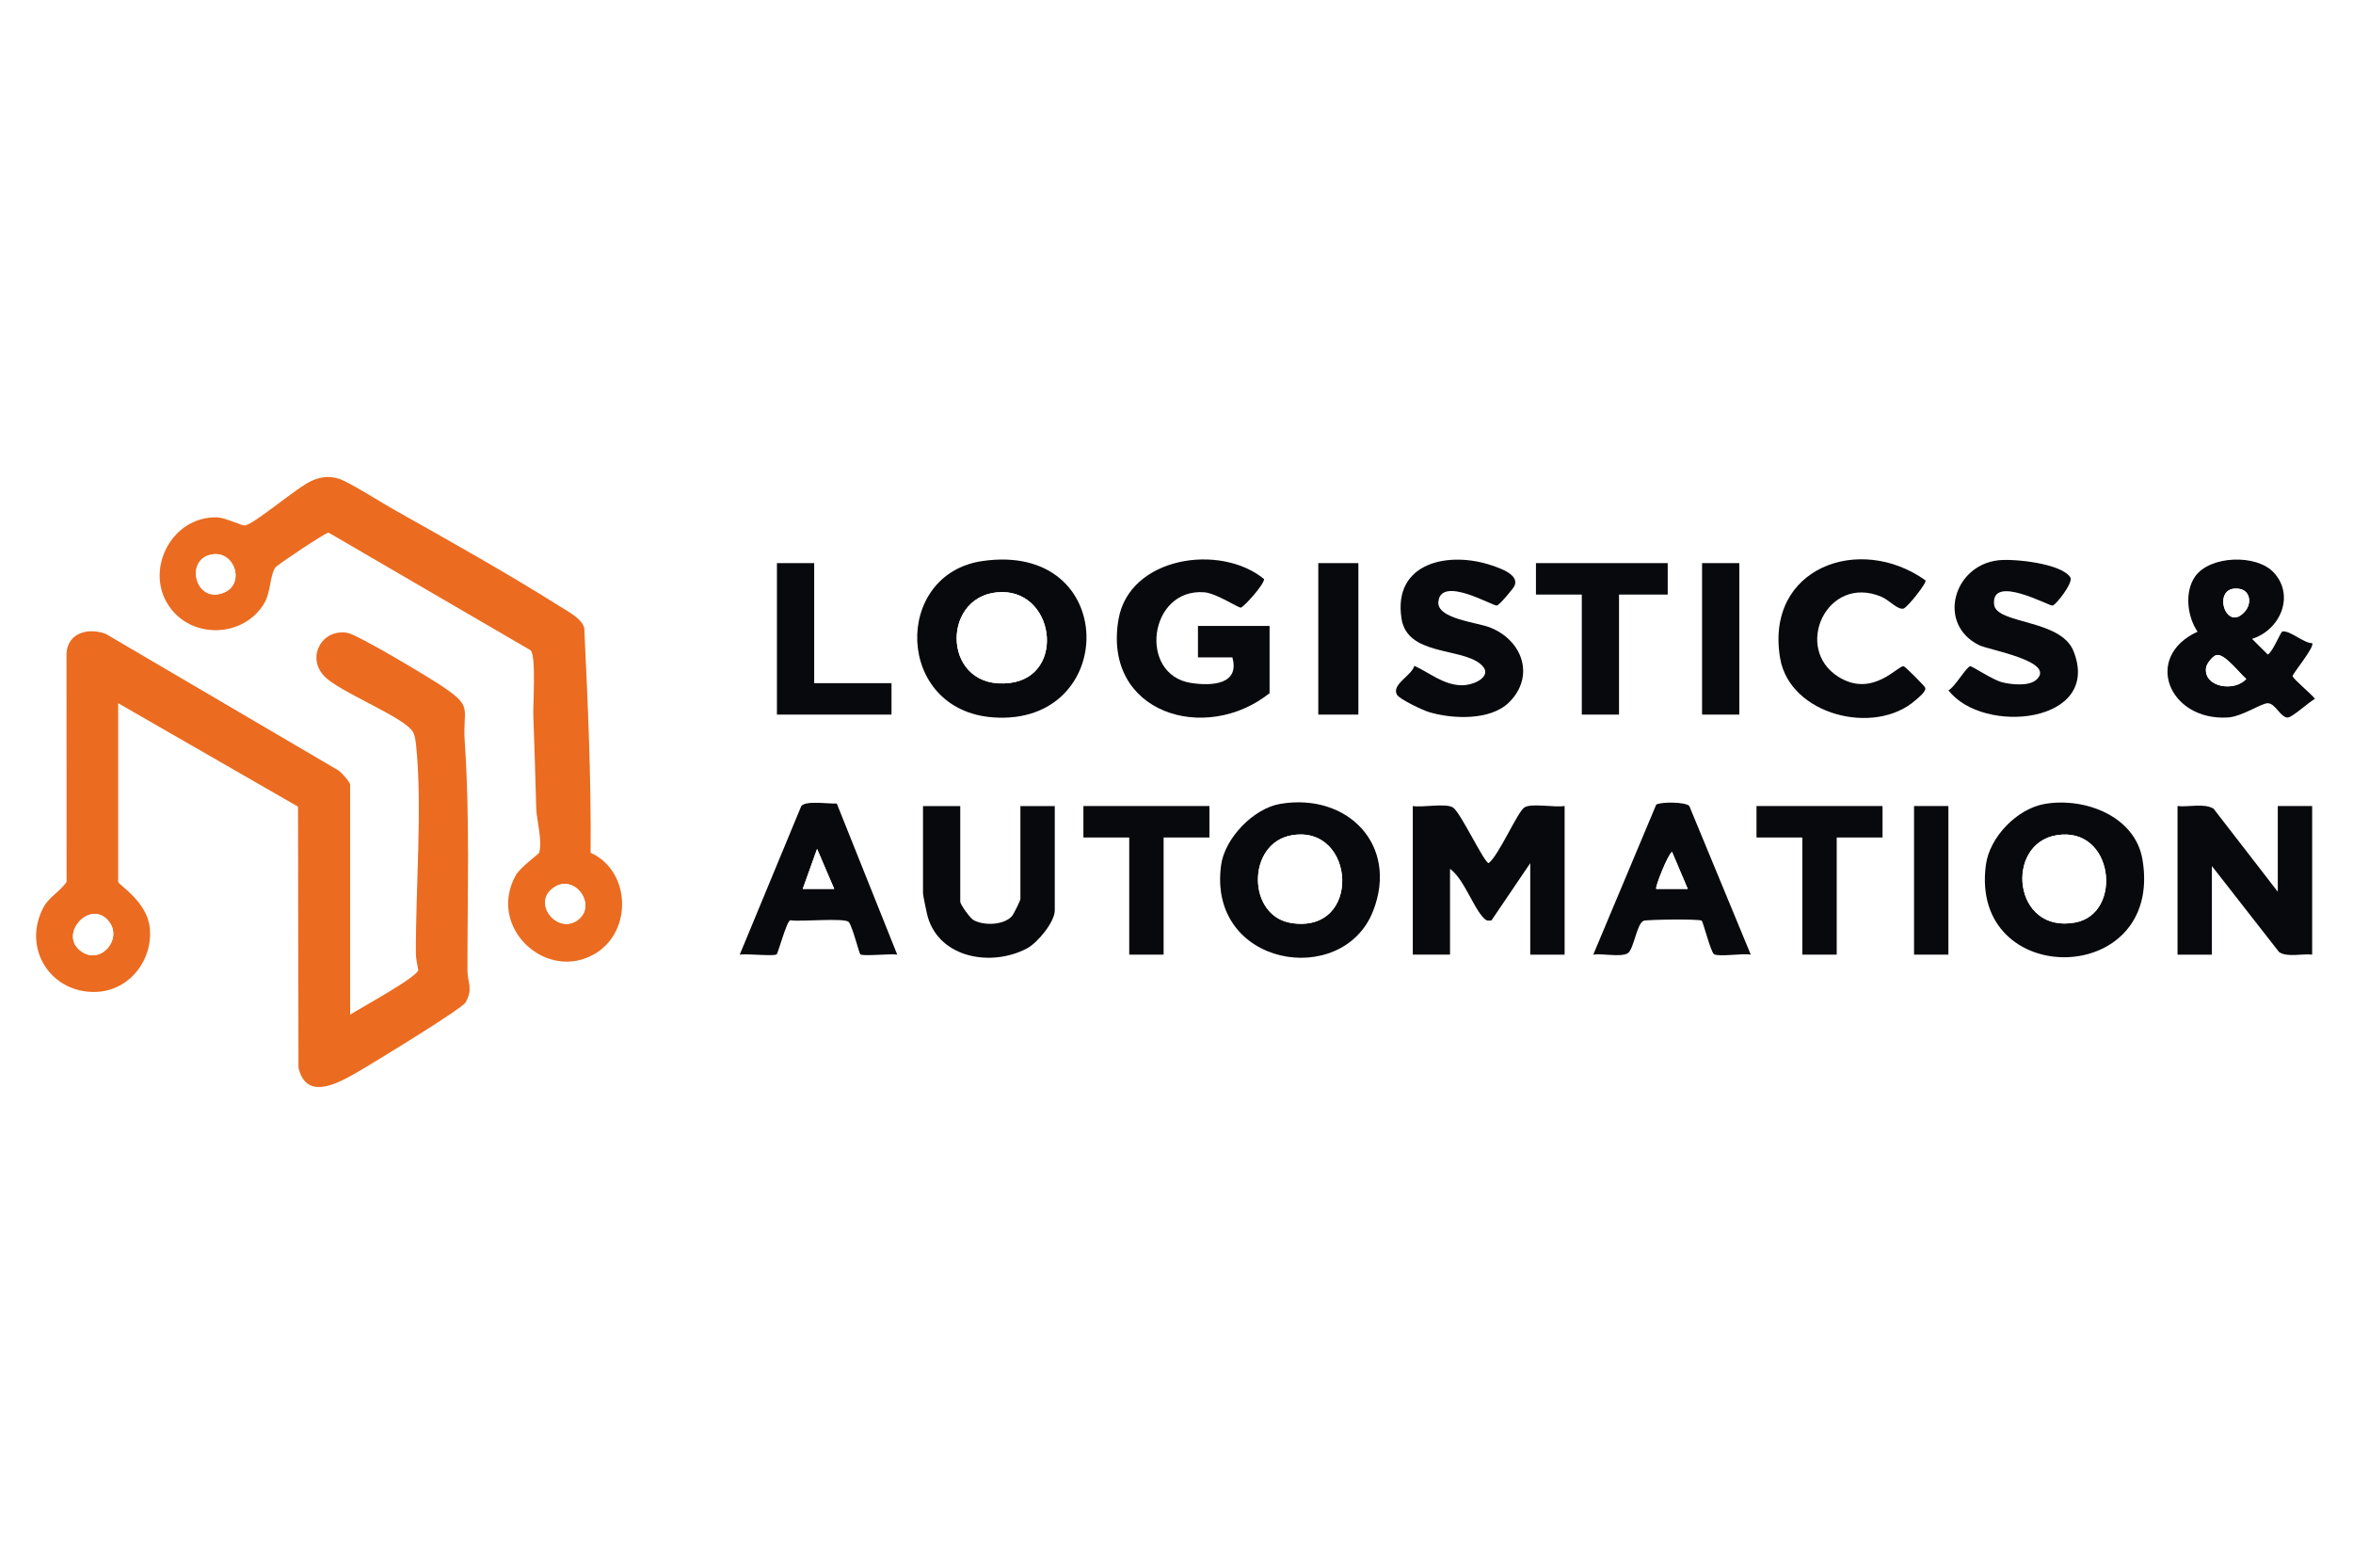 <?xml version="1.0" encoding="UTF-8"?>
<svg id="a" data-name="Ebene 1" xmlns="http://www.w3.org/2000/svg" viewBox="0 0 1010 673">
  <rect width="1010" height="673" fill="#fff"/>
  <g>
    <path d="M997.39,159.53v354.52H12.61V159.53h984.78ZM169.45,218.96c-5.18-2.91-19.8-12.19-24-13.47s-7.6-.85-11.55.86c-6.28,2.71-24.49,18.49-28.68,19.19-1.42.24-8.43-3.38-12.13-3.47-19.97-.45-31.76,23.77-19.64,39.32,10.14,13.01,31.13,11.9,39.78-2.07,3.22-5.2,2.46-12.26,5.07-15.8.81-1.1,21.43-14.97,22.79-14.88l86.7,50.5c2.47,2.74.96,22.84,1.16,28.28.5,13.03.88,26.1,1.23,39.25.15,5.43,2.74,13.94,1.3,19.32-.18.68-8.08,6.13-10.11,9.81-12.4,22.46,13.34,46.03,34.19,33.5,16.11-9.69,15.14-35.5-2.03-43.25.26-32.22-1.18-64.25-2.72-96.42-.93-4.07-6.94-7.1-10.36-9.27-22.23-14.05-47.96-28.47-70.98-41.4ZM421.72,240.82c-38.6,5.57-37.55,64.11,4.61,67.12,53.87,3.85,54.38-75.64-4.61-67.12ZM544.96,297.54v-28.83h-30.74v13.5s14.76-.01,14.76-.01c3.27,11.64-8.8,12.36-17.75,10.97-22.83-3.56-18.11-40.78,5.72-38.92,5.17.4,14.94,6.92,15.72,6.58,1.74-.78,10.07-10.12,9.91-12.27-18.93-15.49-57.93-9.52-62.49,17.39-6.81,40.2,37.29,53.59,64.87,31.6ZM647.82,301.42c11.12-11.11,5.82-26.49-8.21-32.08-5.57-2.22-22.9-3.7-22.2-11.03,1.09-11.41,23.44,1.92,25.11,1.61,1.12-.21,7.04-7.27,7.56-8.42,2.15-4.78-5.96-7.52-9.62-8.77-18.6-6.35-42.67-1.33-38.86,22.83,2.49,15.76,24.76,12.39,33.59,19.22,6.64,5.14-2.34,9.58-8.14,9.36-7.61-.29-13.37-5.33-19.93-8.34-1.28,4.29-9.85,8-7.51,12.35,1.04,1.94,10.97,6.63,13.52,7.42,10.11,3.13,26.68,3.84,34.7-4.16ZM826.49,249.11c-28.4-20.27-68.97-5.36-62.4,33.42,4.13,24.37,40.56,33.49,58.07,18.05,1.26-1.12,4.55-3.59,4.25-5.32-.12-.67-8.63-9.17-9.3-9.29-2.43-.43-13.3,13.66-27.9,4.61-19.73-12.23-5-44.39,18.47-34.38,3.2,1.37,6.87,5.63,9.34,5.02,1.71-.43,10.17-11.1,9.46-12.12ZM874.15,291.73c-3.18,2.94-10.76,2.12-14.7,1.15s-12.98-7.04-13.74-6.9c-1.71.3-6.65,9.05-9.35,10.33,14.87,19.4,65.99,14.18,53.69-16.8-5.51-13.87-33.24-11.49-34.1-20.06-1.32-13.18,23.68.78,25.11.5,1.52-.29,9.01-9.98,7.63-12.12-3.85-5.98-24.11-8.08-30.83-7.34-19.56,2.15-26.5,27.59-8.27,36.48,4.19,2.05,33.06,6.91,24.57,14.76ZM976.06,245.83c-7.37-8.1-27.44-7.41-33.81,1.6-4.64,6.57-3.42,17.23,1.04,23.71-23.43,10.72-12.47,38.25,12.86,36.84,6.27-.35,14.51-6.19,17.3-6.13,3.31.07,5.4,6.17,8.57,6.15,1.82,0,9.22-6.78,11.66-8.02-1.24-1.85-9.6-8.74-9.6-9.8s9.59-12.52,8.4-14.1c-3.8-.06-9.44-5.57-12.79-5.02-.75.12-4.13,8.84-6.26,9.89l-6.76-6.73c11.94-3.7,18.53-18.35,9.4-28.4ZM349.48,241.72h-15.98v65.02h49.18v-13.49h-33.19v-51.52ZM583.07,241.72h-17.21v65.02h17.21v-65.02ZM715.85,241.72h-56.55v13.49h19.67v51.52h15.98v-51.52h20.9v-13.49ZM746.59,241.72h-15.98v65.02h15.98v-65.02ZM150.31,435.54v-98.75c0-1-3.68-5.22-4.99-6.06l-99.85-58.61c-7.37-2.82-16.26-.62-16.9,8.22l.04,98.17c-3.1,4.64-7.64,6.25-10.34,11.76-8.6,17.58,4.04,36.3,23.18,35.5,14.25-.6,24.38-13.83,22.84-27.67-1.26-11.3-13.55-18.37-13.55-19.59v-76.67l77.2,44.41.2,112.05c3.14,13.58,15.39,7.51,23.79,2.78,6.11-3.44,46.37-28,47.94-30.78,3.38-5.97.81-8.47.8-13.72-.03-32.7,1.07-65.71-1.16-98.2-1-14.63,3.86-14.62-9.47-23.67-5.64-3.83-36.36-22.26-40.91-23.06-10.79-1.91-17.77,10.35-9.93,18.59,6.67,7.01,35.5,17.95,38.3,24.35.67,1.54.92,3.37,1.1,5.04,2.8,26.5-.21,61.97-.06,89.6.01,2.52.61,4.75,1.03,7.17-.6,3.18-25.08,16.4-29.24,19.14ZM359.18,344.91c-3.58.22-13.19-1.41-15.24,1.08l-26.42,63.79c2.75-.52,14.76.81,15.84-.13.69-.6,4.28-14.26,5.86-14.64,4.15.78,23.58-1.21,25.14.81,1.64,2.13,4.38,13.33,4.93,13.82,1.09.95,13.08-.38,15.84.14l-25.95-64.87ZM549.55,345.06c-11.47,1.93-23.79,14.68-25.39,26.19-6.07,43.63,52.19,53.35,65.26,19.73,11.02-28.33-11.07-50.78-39.87-45.92ZM751.5,409.78l-26.39-63.82c-1.74-1.78-12.12-1.83-14.19-.59l-27.03,64.41c3.76-.63,11.81,1.2,14.77-.58,2.69-1.62,3.88-12.93,6.9-13.97,1.51-.52,23.96-.84,24.9-.02.58.5,3.88,13.52,5.26,14.37,2.08,1.28,12.44-.49,15.78.2ZM877.81,345.06c-11.96,2.02-23.79,14.2-25.39,26.19-7.15,53.62,76.47,52.87,67.22-2.27-3.13-18.67-24.77-26.8-41.83-23.92ZM412.18,345.99h-15.98v37.41c0,.92,1.63,8.74,2.06,10.21,5.25,17.88,27.6,21.42,42.57,13.47,4.61-2.45,11.93-11.38,11.93-16.32v-44.78h-14.75v39.87c0,.67-2.85,6.51-3.65,7.4-3.52,3.92-12.13,4.14-16.5,1.66-1.57-.89-5.67-6.75-5.67-7.84v-41.1ZM519.14,345.99h-54.1v13.49h19.67v50.3h14.75v-50.3h19.67v-13.49ZM671.59,345.99c-4.14.75-14.11-1.32-17.23.6-2.93,1.8-11,20.61-15.35,23.92-1.93,0-12.19-21.98-15.37-23.89s-12.99.13-17.21-.62v63.79h15.98v-36.8c6.02,4.29,10.07,16.93,14.66,21.29,1.16,1.1,1.49.96,3.12.84l16.65-24.58v39.26h14.75v-63.79ZM808.06,345.99h-54.1v13.49h19.67v50.3h14.75v-50.3h19.67v-13.49ZM836.33,345.99h-14.75v63.79h14.75v-63.79ZM934.69,345.99v63.79h14.75v-38.03l28.81,36.89c3.38,2.45,10.03.61,14.23,1.14v-63.79h-14.75v36.8l-27.57-35.66c-4.1-2.48-10.71-.58-15.46-1.14Z" fill="#fff"/>
    <path d="M150.31,435.54c4.16-2.74,28.64-15.96,29.24-19.14-.42-2.42-1.02-4.65-1.03-7.17-.15-27.63,2.86-63.1.06-89.6-.18-1.67-.43-3.5-1.1-5.04-2.8-6.4-31.63-17.34-38.3-24.35-7.84-8.24-.85-20.5,9.93-18.59,4.55.81,35.27,19.23,40.91,23.06,13.33,9.05,8.47,9.03,9.47,23.67,2.23,32.49,1.13,65.5,1.16,98.2,0,5.25,2.57,7.75-.8,13.72-1.57,2.77-41.83,27.34-47.94,30.78-8.4,4.73-20.66,10.79-23.79-2.78l-.2-112.05-77.2-44.41v76.67c0,1.22,12.3,8.29,13.55,19.59,1.54,13.84-8.59,27.08-22.84,27.67-19.14.8-31.78-17.92-23.18-35.5,2.7-5.51,7.24-7.12,10.34-11.76l-.04-98.17c.64-8.84,9.53-11.04,16.9-8.22l99.85,58.61c1.31.84,4.99,5.06,4.99,6.06v98.75ZM46.66,395.42c-8.01-9.87-22.28,6.16-11.4,13.22,8.29,5.38,17.47-5.73,11.4-13.22Z" fill="#eb6b20"/>
    <path d="M169.45,218.96c23.02,12.94,48.76,27.36,70.98,41.4,3.42,2.16,9.43,5.2,10.36,9.27,1.54,32.17,2.99,64.2,2.72,96.42,17.17,7.74,18.14,33.56,2.03,43.25-20.84,12.53-46.59-11.04-34.19-33.5,2.04-3.69,9.93-9.13,10.11-9.81,1.44-5.38-1.16-13.89-1.3-19.32-.35-13.15-.73-26.22-1.23-39.25-.21-5.44,1.3-25.55-1.16-28.28l-86.7-50.5c-1.36-.09-21.99,13.79-22.79,14.88-2.6,3.54-1.84,10.6-5.07,15.8-8.65,13.97-29.64,15.08-39.78,2.07-12.11-15.54-.32-39.77,19.64-39.32,3.7.08,10.71,3.71,12.13,3.47,4.19-.7,22.41-16.48,28.68-19.19,3.95-1.71,7.31-2.15,11.55-.86s18.82,10.56,24,13.47ZM89.71,238.29c-9.68,2.93-5.97,18.9,4.38,16.72,12.34-2.61,6.89-20.13-4.38-16.72ZM248.31,394.69c8.17-6.57-2.24-20.59-11.36-13.16-8.44,6.88,2.88,19.98,11.36,13.16Z" fill="#eb6b20"/>
    <path d="M671.59,345.99v63.79h-14.75v-39.26l-16.65,24.58c-1.63.13-1.96.27-3.12-.84-4.59-4.36-8.64-17-14.66-21.29v36.8h-15.98v-63.79c4.22.75,13.95-1.34,17.21.62s13.44,23.89,15.37,23.89c4.35-3.31,12.42-22.12,15.35-23.92,3.12-1.91,13.09.15,17.23-.6Z" fill="#08090d"/>
    <path d="M421.72,240.82c58.99-8.52,58.48,70.97,4.61,67.12-42.16-3.01-43.22-61.55-4.61-67.12ZM427.9,254.26c-24.52,2.4-23.18,42.5,5.68,38.88,24.41-3.07,19.03-41.3-5.68-38.88Z" fill="#08090d"/>
    <path d="M544.96,297.54c-27.57,21.99-71.68,8.6-64.87-31.6,4.56-26.91,43.56-32.88,62.49-17.39.16,2.16-8.17,11.5-9.91,12.27-.78.35-10.55-6.17-15.72-6.58-23.83-1.86-28.55,35.36-5.72,38.92,8.96,1.4,21.03.67,17.75-10.97h-14.77s0-13.49,0-13.49h30.74v28.83Z" fill="#08090d"/>
    <path d="M976.06,245.83c9.14,10.05,2.54,24.69-9.4,28.4l6.76,6.73c2.13-1.05,5.51-9.77,6.26-9.89,3.35-.55,8.99,4.96,12.79,5.02,1.19,1.58-8.4,13.09-8.4,14.1,0,1.07,8.37,7.96,9.6,9.8-2.44,1.24-9.84,8.01-11.66,8.02-3.17.02-5.26-6.08-8.57-6.15-2.79-.06-11.03,5.78-17.3,6.13-25.33,1.4-36.29-26.13-12.86-36.84-4.46-6.48-5.68-17.14-1.04-23.71,6.36-9.02,26.44-9.7,33.81-1.6ZM963.81,262.22c2.81-3.43,2.02-8.82-2.77-9.49-12.16-1.7-5.71,19.82,2.77,9.49ZM951.47,281.18c-1.61.3-4.26,3.6-4.52,5.39-1.24,8.45,12.24,10.58,17.23,4.84-2.74-2.21-9.19-10.89-12.7-10.23Z" fill="#08090d"/>
    <path d="M934.69,345.99c4.74.56,11.36-1.34,15.46,1.14l27.57,35.66v-36.8h14.75v63.79c-4.19-.53-10.85,1.31-14.23-1.14l-28.81-36.89v38.03h-14.75v-63.79Z" fill="#08090d"/>
    <path d="M877.81,345.06c17.06-2.88,38.7,5.25,41.83,23.92,9.25,55.13-74.38,55.88-67.22,2.27,1.6-11.99,13.43-24.17,25.39-26.19ZM882.75,358.52c-22.36,3.7-18.76,42.42,8.01,37.47,20.7-3.83,16.59-41.54-8.01-37.47Z" fill="#08090d"/>
    <path d="M549.55,345.06c28.81-4.86,50.89,17.59,39.87,45.92-13.08,33.62-71.34,23.9-65.26-19.73,1.6-11.51,13.92-24.26,25.39-26.19ZM554.47,358.54c-19.32,3.35-19.3,34.65-.21,37.66,30.57,4.82,27.7-42.44.21-37.66Z" fill="#08090d"/>
    <path d="M874.15,291.73c8.48-7.85-20.38-12.71-24.57-14.76-18.23-8.89-11.28-34.33,8.27-36.48,6.73-.74,26.98,1.36,30.83,7.34,1.38,2.14-6.11,11.83-7.63,12.12-1.43.28-26.43-13.68-25.11-.5.86,8.57,28.6,6.19,34.1,20.06,12.3,30.97-38.82,36.2-53.69,16.8,2.7-1.28,7.64-10.03,9.35-10.33.76-.13,9.69,5.9,13.74,6.9s11.53,1.79,14.7-1.15Z" fill="#08090d"/>
    <path d="M647.82,301.42c-8.01,8.01-24.59,7.29-34.7,4.16-2.55-.79-12.48-5.48-13.52-7.42-2.34-4.36,6.23-8.06,7.51-12.35,6.56,3.01,12.32,8.05,19.93,8.34,5.8.22,14.78-4.21,8.14-9.36-8.83-6.83-31.1-3.46-33.59-19.22-3.81-24.17,20.25-29.18,38.86-22.83,3.66,1.25,11.77,3.99,9.62,8.77-.52,1.16-6.44,8.22-7.56,8.42-1.67.31-24.02-13.02-25.11-1.61-.7,7.32,16.62,8.8,22.2,11.03,14.03,5.59,19.33,20.97,8.21,32.08Z" fill="#08090d"/>
    <path d="M412.18,345.99v41.1c0,1.08,4.1,6.94,5.67,7.84,4.37,2.48,12.97,2.26,16.5-1.66.8-.89,3.65-6.73,3.65-7.4v-39.87h14.75v44.78c0,4.93-7.31,13.86-11.93,16.32-14.97,7.95-37.31,4.41-42.57-13.47-.43-1.47-2.06-9.29-2.06-10.21v-37.41h15.98Z" fill="#08090d"/>
    <path d="M751.5,409.78c-3.33-.69-13.7,1.08-15.78-.2-1.38-.85-4.68-13.86-5.26-14.37-.94-.82-23.39-.5-24.9.02-3.02,1.04-4.22,12.35-6.9,13.97-2.96,1.78-11.01-.05-14.77.58l27.03-64.41c2.07-1.24,12.45-1.2,14.19.59l26.39,63.82ZM724.45,381.56l-6.76-15.93c-1.91,1.43-7.41,15.36-6.76,15.93h13.52Z" fill="#08090d"/>
    <path d="M359.18,344.91l25.95,64.87c-2.75-.52-14.75.81-15.84-.14-.55-.48-3.29-11.68-4.93-13.82-1.56-2.02-20.99-.04-25.14-.81-1.58.38-5.18,14.04-5.86,14.64-1.08.94-13.1-.39-15.84.13l26.42-63.79c2.06-2.49,11.66-.86,15.24-1.08ZM358.08,381.56l-7.36-17.16-6.15,17.16h13.51Z" fill="#08090d"/>
    <path d="M826.49,249.11c.71,1.02-7.75,11.69-9.46,12.12-2.47.62-6.14-3.65-9.34-5.02-23.48-10.01-38.2,22.15-18.47,34.38,14.6,9.05,25.47-5.04,27.9-4.61.67.12,9.18,8.62,9.3,9.29.3,1.72-2.98,4.2-4.25,5.32-17.51,15.45-53.94,6.33-58.07-18.05-6.57-38.78,34-53.69,62.4-33.42Z" fill="#08090d"/>
    <polygon points="715.85 241.72 715.85 255.22 694.95 255.22 694.95 306.74 678.97 306.74 678.97 255.22 659.29 255.22 659.29 241.72 715.85 241.72" fill="#08090d"/>
    <polygon points="349.48 241.72 349.48 293.25 382.67 293.25 382.67 306.74 333.49 306.74 333.49 241.72 349.48 241.72" fill="#08090d"/>
    <polygon points="519.14 345.99 519.14 359.49 499.47 359.49 499.47 409.78 484.71 409.78 484.71 359.49 465.04 359.49 465.04 345.99 519.14 345.99" fill="#08090d"/>
    <polygon points="808.06 345.99 808.06 359.49 788.39 359.49 788.39 409.78 773.63 409.78 773.63 359.49 753.96 359.49 753.96 345.99 808.06 345.99" fill="#08090d"/>
    <rect x="565.86" y="241.72" width="17.21" height="65.02" fill="#08090d"/>
    <rect x="730.6" y="241.72" width="15.98" height="65.02" fill="#08090d"/>
    <rect x="821.58" y="345.99" width="14.75" height="63.79" fill="#08090d"/>
    <path d="M46.66,395.42c6.07,7.49-3.11,18.6-11.4,13.22-10.88-7.06,3.39-23.09,11.4-13.22Z" fill="#fff"/>
    <path d="M89.71,238.29c11.26-3.41,16.72,14.11,4.38,16.72-10.35,2.19-14.06-13.78-4.38-16.72Z" fill="#fff"/>
    <path d="M248.31,394.69c-8.48,6.82-19.81-6.27-11.36-13.16,9.12-7.44,19.53,6.59,11.36,13.16Z" fill="#fff"/>
    <path d="M427.9,254.26c24.71-2.42,30.09,35.81,5.68,38.88-28.86,3.62-30.2-36.48-5.68-38.88Z" fill="#fff"/>
    <path d="M951.47,281.18c3.52-.66,9.96,8.02,12.7,10.23-4.98,5.74-18.47,3.61-17.23-4.84.26-1.79,2.91-5.09,4.52-5.39Z" fill="#fff"/>
    <path d="M963.81,262.22c-8.48,10.33-14.93-11.19-2.77-9.49,4.79.67,5.58,6.06,2.77,9.49Z" fill="#fff"/>
    <path d="M882.75,358.52c24.6-4.07,28.71,33.65,8.01,37.47-26.77,4.95-30.37-33.78-8.01-37.47Z" fill="#fff"/>
    <path d="M554.47,358.54c27.49-4.77,30.35,42.48-.21,37.66-19.09-3.01-19.11-34.31.21-37.66Z" fill="#fff"/>
    <path d="M724.45,381.56h-13.52c-.65-.57,4.85-14.5,6.76-15.93l6.76,15.93Z" fill="#fff"/>
    <polygon points="358.08 381.56 344.56 381.56 350.72 364.4 358.08 381.56" fill="#fff"/>
  </g>
</svg>